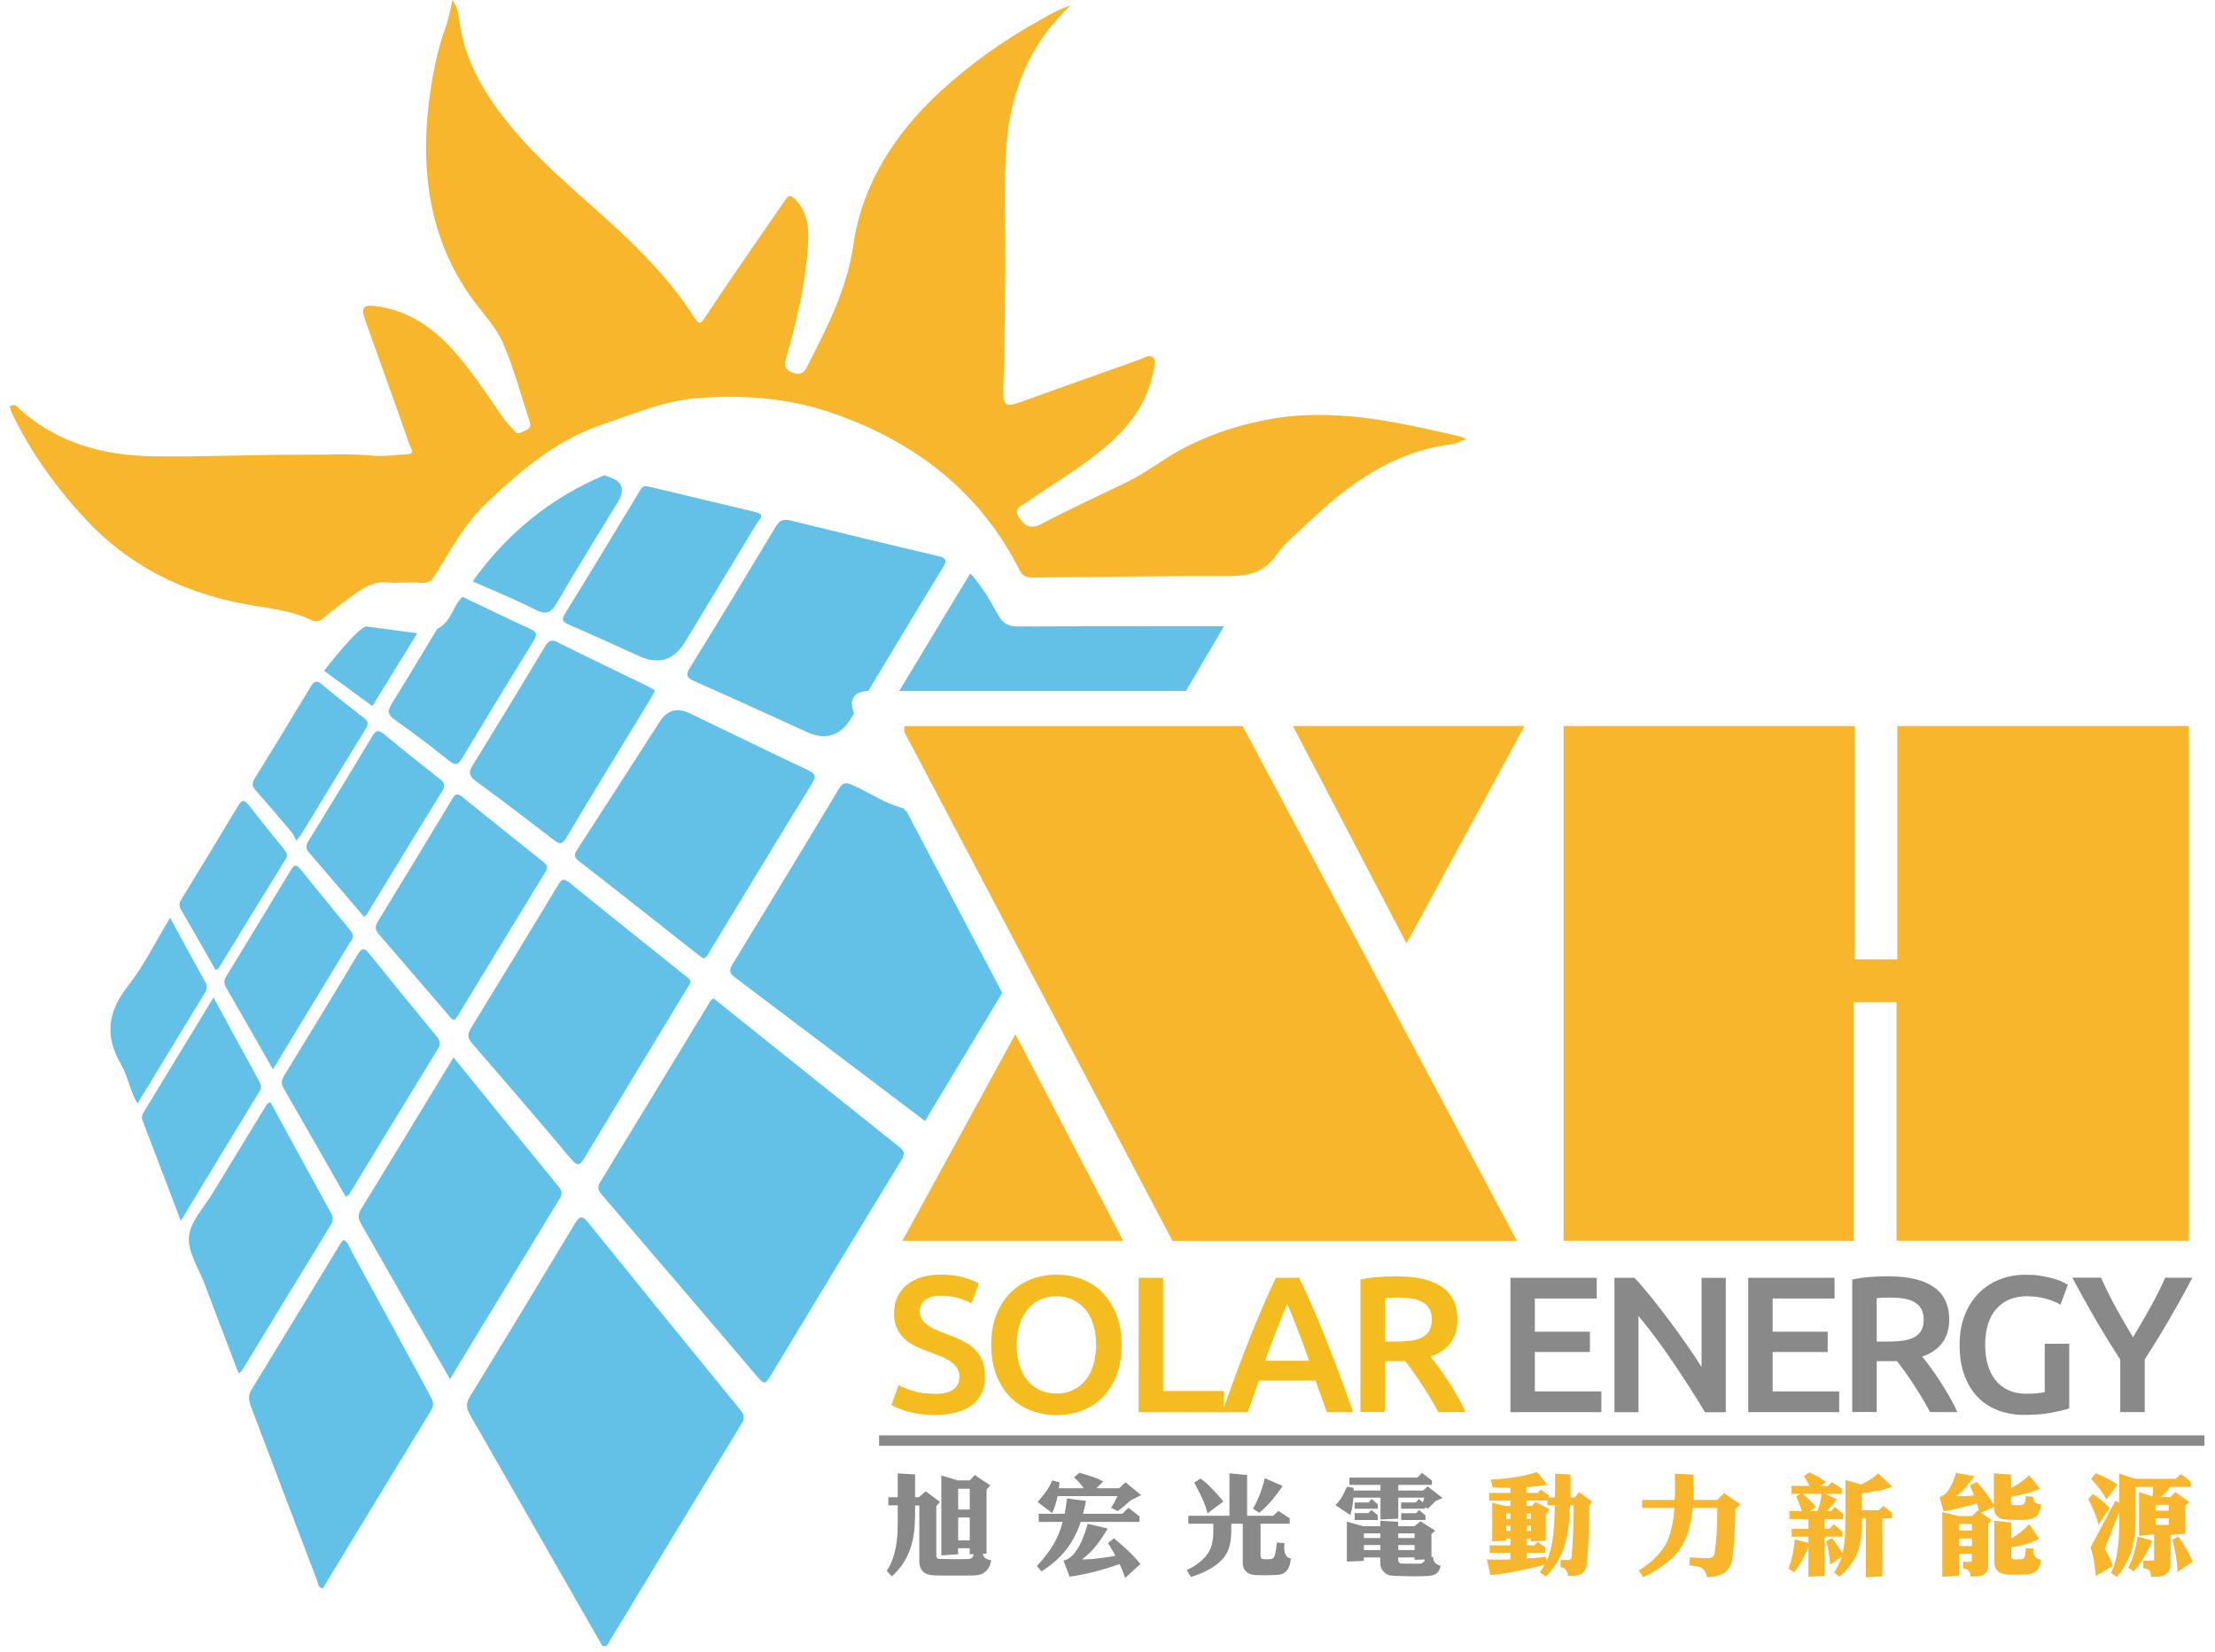 <svg width="299" height="223" viewBox="0 0 299 223" fill="none" xmlns="http://www.w3.org/2000/svg">
<g clip-path="url(#clip0_826_280)">
<path d="M126.104 188.209C127.293 188.209 128.154 188.005 128.694 187.606C129.234 187.207 129.508 186.636 129.508 185.9C129.508 185.462 129.414 185.086 129.234 184.773C129.054 184.46 128.788 184.179 128.451 183.92C128.107 183.67 127.692 183.435 127.207 183.216C126.722 182.997 126.158 182.786 125.532 182.574C124.906 182.347 124.296 182.097 123.709 181.831C123.122 181.557 122.605 181.22 122.167 180.821C121.721 180.422 121.361 179.937 121.095 179.381C120.821 178.826 120.688 178.153 120.688 177.362C120.688 175.719 121.252 174.436 122.394 173.497C123.529 172.565 125.071 172.096 127.027 172.096C128.162 172.096 129.171 172.221 130.056 172.479C130.94 172.73 131.628 173.003 132.137 173.301L131.112 175.969C130.517 175.641 129.868 175.383 129.163 175.21C128.459 175.038 127.723 174.952 126.98 174.952C126.088 174.952 125.399 175.132 124.898 175.5C124.398 175.868 124.155 176.384 124.155 177.042C124.155 177.441 124.241 177.785 124.405 178.075C124.57 178.364 124.804 178.622 125.11 178.849C125.415 179.076 125.775 179.288 126.182 179.475C126.589 179.671 127.043 179.851 127.528 180.023C128.381 180.336 129.148 180.657 129.821 180.978C130.494 181.299 131.057 181.682 131.527 182.128C131.988 182.574 132.341 183.099 132.591 183.701C132.834 184.304 132.959 185.032 132.959 185.885C132.959 187.528 132.38 188.796 131.214 189.696C130.056 190.596 128.357 191.042 126.119 191.042C125.368 191.042 124.679 190.995 124.061 190.901C123.443 190.807 122.887 190.69 122.41 190.549C121.932 190.408 121.518 190.267 121.165 190.118C120.813 189.97 120.539 189.837 120.328 189.711L121.299 187.012C121.768 187.27 122.41 187.536 123.208 187.794C124.014 188.052 124.977 188.185 126.111 188.185L126.104 188.209Z" fill="#F4BC1E"/>
<path d="M151.405 181.588C151.405 183.145 151.17 184.515 150.708 185.697C150.247 186.886 149.62 187.872 148.822 188.67C148.024 189.469 147.101 190.063 146.036 190.462C144.972 190.862 143.837 191.065 142.632 191.065C141.427 191.065 140.284 190.862 139.212 190.462C138.14 190.063 137.201 189.461 136.411 188.67C135.612 187.88 134.986 186.886 134.509 185.697C134.039 184.507 133.805 183.138 133.805 181.588C133.805 180.039 134.039 178.669 134.509 177.487C134.979 176.306 135.62 175.32 136.434 174.514C137.248 173.708 138.187 173.105 139.251 172.706C140.316 172.307 141.443 172.103 142.632 172.103C143.822 172.103 144.949 172.307 146.013 172.706C147.077 173.105 148.008 173.708 148.799 174.514C149.589 175.32 150.223 176.306 150.7 177.487C151.17 178.669 151.405 180.031 151.405 181.588ZM137.24 181.588C137.24 182.582 137.365 183.49 137.608 184.296C137.851 185.11 138.203 185.798 138.672 186.362C139.134 186.933 139.697 187.371 140.363 187.684C141.028 187.997 141.779 188.154 142.616 188.154C143.454 188.154 144.182 187.997 144.839 187.684C145.504 187.371 146.068 186.925 146.529 186.362C146.991 185.798 147.343 185.102 147.594 184.296C147.836 183.482 147.961 182.582 147.961 181.588C147.961 180.594 147.836 179.686 147.594 178.88C147.351 178.066 146.999 177.378 146.529 176.814C146.068 176.251 145.504 175.805 144.839 175.492C144.174 175.179 143.43 175.022 142.616 175.022C141.803 175.022 141.028 175.179 140.363 175.492C139.697 175.805 139.134 176.251 138.672 176.83C138.211 177.409 137.858 178.098 137.608 178.896C137.365 179.702 137.24 180.602 137.24 181.596V181.588Z" fill="#F4BC1E"/>
<path d="M165.176 187.817V190.674H153.703V172.526H157.006V187.817H165.176Z" fill="#F4BC1E"/>
<path d="M179.114 190.674C178.871 189.962 178.613 189.249 178.355 188.553C178.089 187.856 177.838 187.136 177.596 186.409H169.926C169.684 187.144 169.433 187.864 169.175 188.569C168.925 189.273 168.674 189.977 168.424 190.674H164.988C165.669 188.733 166.311 186.949 166.921 185.305C167.532 183.662 168.126 182.112 168.713 180.641C169.3 179.178 169.879 177.777 170.451 176.454C171.03 175.124 171.617 173.817 172.227 172.526H175.381C175.991 173.817 176.586 175.124 177.165 176.454C177.744 177.777 178.323 179.178 178.91 180.641C179.497 182.105 180.1 183.662 180.718 185.305C181.336 186.949 181.986 188.733 182.667 190.674H179.106H179.114ZM173.753 176.032C173.354 176.955 172.892 178.082 172.376 179.413C171.859 180.743 171.327 182.183 170.764 183.732H176.735C176.179 182.175 175.631 180.727 175.115 179.381C174.59 178.035 174.137 176.916 173.753 176.032Z" fill="#F4BC1E"/>
<path d="M188.645 172.338C191.267 172.338 193.27 172.815 194.655 173.778C196.04 174.74 196.737 176.204 196.737 178.176C196.737 180.641 195.524 182.308 193.098 183.177C193.427 183.576 193.802 184.069 194.225 184.64C194.647 185.219 195.07 185.837 195.508 186.51C195.947 187.183 196.361 187.872 196.768 188.576C197.167 189.281 197.527 189.977 197.84 190.658H194.147C193.818 190.032 193.458 189.398 193.075 188.756C192.691 188.122 192.3 187.496 191.908 186.894C191.517 186.291 191.126 185.728 190.742 185.188C190.359 184.656 189.999 184.178 189.67 183.763C189.428 183.779 189.216 183.787 189.044 183.787H186.947V190.65H183.645V172.761C184.451 172.588 185.304 172.471 186.211 172.408C187.119 172.346 187.933 172.314 188.645 172.314V172.338ZM188.88 175.194C188.183 175.194 187.534 175.218 186.939 175.273V181.142H188.379C189.185 181.142 189.889 181.095 190.5 181.009C191.11 180.923 191.619 180.766 192.034 180.539C192.441 180.312 192.754 180.007 192.965 179.624C193.176 179.24 193.278 178.747 193.278 178.16C193.278 177.605 193.176 177.127 192.965 176.744C192.754 176.36 192.456 176.055 192.065 175.828C191.674 175.601 191.204 175.437 190.664 175.343C190.124 175.249 189.529 175.202 188.88 175.202V175.194Z" fill="#F4BC1E"/>
<path d="M203.891 190.674V172.526H215.543V175.327H207.185V179.804H214.62V182.551H207.185V187.864H216.169V190.666H203.883L203.891 190.674Z" fill="#898989"/>
<path d="M230.153 190.674C229.559 189.68 228.894 188.608 228.166 187.465C227.43 186.323 226.671 185.172 225.888 184.006C225.106 182.848 224.308 181.721 223.494 180.625C222.68 179.538 221.913 178.552 221.177 177.683V190.674H217.93V172.526H220.63C221.326 173.261 222.077 174.13 222.883 175.132C223.689 176.134 224.495 177.182 225.309 178.262C226.123 179.342 226.906 180.43 227.665 181.525C228.424 182.621 229.097 183.631 229.692 184.577V172.534H232.963V190.682H230.161L230.153 190.674Z" fill="#898989"/>
<path d="M235.992 190.674V172.526H247.645V175.327H239.287V179.804H246.721V182.551H239.287V187.864H248.271V190.666H235.984L235.992 190.674Z" fill="#898989"/>
<path d="M255.032 172.338C257.654 172.338 259.657 172.815 261.042 173.778C262.427 174.74 263.124 176.204 263.124 178.176C263.124 180.641 261.911 182.308 259.485 183.177C259.813 183.576 260.189 184.069 260.612 184.64C261.034 185.219 261.457 185.837 261.895 186.51C262.333 187.183 262.748 187.872 263.155 188.576C263.554 189.281 263.914 189.977 264.227 190.658H260.533C260.205 190.032 259.845 189.398 259.461 188.756C259.078 188.122 258.686 187.496 258.295 186.894C257.904 186.291 257.513 185.728 257.129 185.188C256.746 184.656 256.386 184.178 256.057 183.763C255.814 183.779 255.603 183.787 255.431 183.787H253.334V190.65H250.031V172.761C250.837 172.588 251.69 172.471 252.598 172.408C253.506 172.346 254.32 172.314 255.032 172.314V172.338ZM255.274 175.194C254.578 175.194 253.928 175.218 253.334 175.273V181.142H254.774C255.58 181.142 256.284 181.095 256.894 181.009C257.505 180.923 258.013 180.766 258.428 180.539C258.835 180.312 259.148 180.007 259.36 179.624C259.571 179.24 259.673 178.747 259.673 178.16C259.673 177.605 259.571 177.127 259.36 176.744C259.148 176.36 258.851 176.055 258.452 175.828C258.06 175.601 257.591 175.437 257.051 175.343C256.511 175.249 255.916 175.202 255.267 175.202L255.274 175.194Z" fill="#898989"/>
<path d="M273.734 175.014C271.864 175.014 270.44 175.594 269.454 176.76C268.468 177.918 267.975 179.53 267.975 181.588C267.975 182.566 268.092 183.458 268.327 184.272C268.562 185.086 268.914 185.775 269.375 186.354C269.837 186.933 270.416 187.379 271.105 187.7C271.794 188.021 272.6 188.185 273.531 188.185C274.11 188.185 274.603 188.162 275.026 188.122C275.448 188.076 275.777 188.021 276.019 187.95V181.432H279.322V190.149C278.868 190.322 278.101 190.517 277.013 190.728C275.933 190.94 274.681 191.041 273.273 191.041C271.966 191.041 270.768 190.83 269.681 190.415C268.601 189.993 267.677 189.382 266.918 188.584C266.159 187.778 265.572 186.792 265.15 185.626C264.727 184.46 264.523 183.114 264.523 181.596C264.523 180.078 264.758 178.732 265.22 177.566C265.682 176.4 266.316 175.406 267.122 174.592C267.928 173.778 268.867 173.168 269.947 172.745C271.027 172.322 272.185 172.119 273.406 172.119C274.243 172.119 274.986 172.174 275.644 172.291C276.301 172.408 276.865 172.534 277.334 172.675C277.804 172.815 278.195 172.964 278.5 173.121C278.805 173.277 279.017 173.394 279.142 173.457L278.148 176.157C277.624 175.844 276.974 175.578 276.199 175.359C275.425 175.14 274.603 175.03 273.75 175.03L273.734 175.014Z" fill="#898989"/>
<path d="M287.932 180.563C288.714 179.256 289.489 177.926 290.24 176.58C290.992 175.234 291.673 173.88 292.283 172.518H295.953C294.975 174.373 293.958 176.204 292.901 178.027C291.845 179.851 290.718 181.69 289.513 183.537V190.658H286.21V183.584C285.005 181.713 283.87 179.866 282.806 178.035C281.742 176.204 280.716 174.357 279.738 172.51H283.612C284.222 173.872 284.895 175.226 285.631 176.572C286.367 177.918 287.134 179.24 287.932 180.555V180.563Z" fill="#898989"/>
<path d="M121.812 167.533L137.065 139.634L151.613 167.533H121.82H121.812ZM122.079 98.823V98.033H167.742L204.765 167.541H158.265L122.079 98.831V98.823ZM189.865 127.379L174.527 98.025H205.775L189.865 127.379Z" fill="#F8B62D"/>
<path d="M211.066 167.533V98.025H250.336V129.539H256.111V98.025H295.467V167.533H256.017V135.314H250.242V167.533H211.059H211.066Z" fill="#F8B62D"/>
<path d="M133.786 210.661C133.715 211.279 133.48 211.772 133.081 212.148C132.674 212.515 132.166 212.703 131.563 212.711C131.195 212.719 130.788 212.727 130.327 212.734C129.865 212.742 129.395 212.734 128.91 212.734C128.425 212.734 127.948 212.734 127.462 212.734C126.977 212.734 126.539 212.719 126.116 212.711C125.78 212.703 125.482 212.648 125.224 212.562C124.966 212.476 124.747 212.343 124.567 212.163C124.418 212.007 124.309 211.819 124.222 211.592C124.136 211.365 124.097 211.107 124.097 210.802V203.273H123.534C123.542 204.244 123.526 205.151 123.471 205.997C123.416 206.842 123.291 207.648 123.096 208.407C122.876 209.229 122.556 210.003 122.133 210.731C121.71 211.459 121.131 212.163 120.404 212.844L119.699 212.108C120.012 211.639 120.263 211.146 120.458 210.614C120.654 210.082 120.803 209.549 120.912 208.986C121.022 208.423 121.092 207.867 121.131 207.288C121.17 206.717 121.186 206.145 121.186 205.566V203.25H119.918V202.154H121.186V198.938L123.526 199.079V202.154H124.042L124.95 201.356L126.891 202.78L126.39 203.359V210.121C126.39 210.207 126.429 210.285 126.5 210.363C126.57 210.442 126.648 210.481 126.735 210.481C127.368 210.504 128.041 210.512 128.754 210.52C129.466 210.528 130.115 210.52 130.726 210.496C131.14 210.473 131.375 210.262 131.43 209.855H130.898V209.041H129.333V209.855L127.071 210.011V199.212L129.278 199.885H130.906L131.579 199.165L133.676 200.558L133.175 201.121V209.776L132.674 209.792C132.729 210.082 132.854 210.301 133.066 210.434C133.246 210.551 133.48 210.614 133.786 210.637V210.661ZM130.906 201.004H129.341V203.813H130.906V201.004ZM130.906 204.893H129.341V207.984H130.906V204.893Z" fill="#898989"/>
<path d="M145.877 205.488C145.408 206.935 144.742 208.203 143.882 209.283C143.021 210.363 141.925 211.333 140.595 212.171L139.969 211.435C140.814 210.551 141.534 209.619 142.136 208.641C142.739 207.663 143.169 206.607 143.443 205.488H140.211V204.392H143.725C143.78 204.087 143.835 203.758 143.889 203.39C143.944 203.022 143.999 202.67 144.038 202.31L146.597 202.655C146.542 202.944 146.48 203.249 146.401 203.57C146.323 203.891 146.253 204.165 146.19 204.392H151.504L152.333 203.578L153.82 204.752V205.488H145.885H145.877ZM152.599 202.6C152.326 202.858 152.044 203.109 151.754 203.351C151.465 203.594 151.167 203.813 150.878 204.024L149.986 203.586C150.142 203.343 150.291 203.093 150.44 202.819C150.588 202.545 150.713 202.279 150.831 202.005H142.77C142.676 202.404 142.575 202.795 142.457 203.187C142.34 203.578 142.199 203.946 142.035 204.29L140.063 202.803C140.462 202.357 140.837 201.888 141.19 201.402C141.542 200.917 141.831 200.409 142.05 199.876L143.005 200.143C143.005 200.432 142.982 200.698 142.927 200.941H146.3C146.12 200.683 145.916 200.424 145.682 200.166C145.447 199.908 145.212 199.681 144.969 199.47L145.705 198.859C146.268 199.008 146.816 199.172 147.364 199.352C147.904 199.532 148.428 199.759 148.929 200.033L148.006 200.941H151.066L151.926 200.143L154.039 201.864L152.599 202.6ZM151.88 213.055C151.778 212.734 151.66 212.413 151.535 212.092C151.41 211.772 151.277 211.474 151.128 211.177C150.033 211.576 148.929 211.912 147.81 212.202C146.691 212.492 145.548 212.718 144.382 212.883L143.553 210.707C143.858 210.645 144.132 210.527 144.375 210.355C144.617 210.183 144.836 209.979 145.024 209.737C145.462 209.173 145.83 208.54 146.12 207.827C146.409 207.115 146.644 206.427 146.824 205.746L149.524 206.372C149.094 207.147 148.601 207.89 148.029 208.626C147.458 209.353 146.801 210.003 146.049 210.566C146.331 210.566 146.668 210.551 147.059 210.527C147.45 210.504 147.849 210.465 148.264 210.41C148.679 210.355 149.086 210.3 149.493 210.246C149.9 210.191 150.26 210.128 150.573 210.066C150.416 209.776 150.252 209.479 150.087 209.189C149.923 208.9 149.751 208.618 149.571 208.344L150.369 207.702C150.995 208.211 151.621 208.759 152.247 209.346C152.873 209.933 153.437 210.535 153.938 211.177L151.887 213.055H151.88Z" fill="#898989"/>
<path d="M174.254 210.41C174.231 210.684 174.184 210.966 174.106 211.255C174.027 211.545 173.918 211.78 173.785 211.96C173.652 212.147 173.479 212.304 173.268 212.421C173.057 212.539 172.806 212.609 172.501 212.633C172.29 212.656 172.047 212.664 171.773 212.672C171.5 212.68 171.218 212.679 170.928 212.687C170.639 212.687 170.373 212.687 170.107 212.687C169.848 212.687 169.621 212.672 169.434 212.664C168.87 212.625 168.448 212.453 168.166 212.147C167.892 211.873 167.759 211.49 167.759 210.989V205.738H166.209C166.209 206.09 166.209 206.45 166.209 206.818C166.209 207.186 166.178 207.546 166.131 207.906C166.084 208.266 166.006 208.618 165.904 208.962C165.802 209.307 165.654 209.627 165.466 209.933C165.216 210.316 164.91 210.668 164.55 210.981C164.19 211.294 163.799 211.576 163.376 211.819C162.954 212.061 162.516 212.273 162.07 212.46C161.624 212.64 161.185 212.797 160.755 212.922L160.191 211.983C160.481 211.858 160.778 211.709 161.068 211.537C161.357 211.365 161.639 211.169 161.913 210.95C162.187 210.731 162.437 210.488 162.672 210.23C162.907 209.972 163.103 209.69 163.259 209.401C163.408 209.127 163.517 208.845 163.588 208.54C163.658 208.234 163.713 207.929 163.744 207.608C163.776 207.288 163.791 206.975 163.783 206.654C163.776 206.333 163.783 206.035 163.783 205.738H160.411V204.658H165.959V198.922L168.346 199.157V204.658H171.86L172.564 204.001L174.098 205.002V205.738H170.161V210.113C170.161 210.34 170.271 210.473 170.49 210.504C170.654 210.527 170.834 210.535 171.022 210.535C171.21 210.535 171.39 210.527 171.554 210.504C171.836 210.473 172.016 210.293 172.102 209.956C172.165 209.682 172.22 209.408 172.259 209.134C172.298 208.861 172.337 208.571 172.368 208.266L173.386 208.36C173.362 208.579 173.354 208.798 173.362 209.025C173.37 209.252 173.393 209.463 173.448 209.674C173.503 209.862 173.589 210.027 173.714 210.16C173.839 210.293 174.019 210.379 174.262 210.41H174.254ZM163.001 204.337C162.813 203.586 162.555 202.874 162.234 202.193C161.913 201.512 161.569 200.847 161.201 200.174L162.062 199.642C162.289 199.791 162.547 199.986 162.821 200.237C163.095 200.487 163.376 200.753 163.65 201.043C163.924 201.332 164.198 201.622 164.456 201.911C164.715 202.201 164.949 202.475 165.145 202.725L163.001 204.337ZM171.719 202.537C171.194 203.156 170.623 203.727 169.997 204.259L169.136 203.711C169.872 202.412 170.404 201.035 170.733 199.587L173.135 200.636C172.705 201.293 172.235 201.927 171.711 202.545L171.719 202.537Z" fill="#898989"/>
<path d="M193.824 202.647C193.659 202.811 193.472 202.991 193.268 203.187C193.065 203.382 192.892 203.547 192.759 203.695L192.368 203.508V203.711H189.136V202.866H191.108L191.546 202.381L192.047 202.85C192.102 202.764 192.141 202.67 192.172 202.553C192.204 202.435 192.227 202.326 192.251 202.209H188.753V205.049L186.35 205.159V202.209H182.696C182.696 202.326 182.68 202.482 182.656 202.694C182.633 202.905 182.602 203.124 182.562 203.351C182.523 203.578 182.484 203.805 182.429 204.016C182.375 204.228 182.328 204.408 182.273 204.556L180.27 203.226C180.637 202.858 180.943 202.467 181.185 202.044C181.428 201.622 181.639 201.191 181.819 200.737L182.711 200.878C182.735 201.011 182.735 201.136 182.711 201.254H186.35V200.487H182.163V199.501H191.351L191.946 198.859L193.292 199.908V200.487H188.76V201.254H192.086L192.728 200.69L194.731 202.271L193.839 202.647H193.824ZM194.465 211.412C194.434 211.623 194.379 211.795 194.309 211.944C194.238 212.092 194.145 212.218 194.043 212.335C193.894 212.484 193.714 212.585 193.503 212.656C193.292 212.726 193.049 212.765 192.791 212.789C192.039 212.828 191.265 212.844 190.459 212.836C189.66 212.828 188.792 212.797 187.868 212.742C187.626 212.734 187.407 212.664 187.203 212.546C187 212.429 186.827 212.28 186.679 212.1C186.436 211.795 186.319 211.451 186.319 211.067V210.285H184.104V210.754L181.811 210.848V205.456L183.995 206.067H186.319V205.331L188.737 205.472V206.067H190.944L191.742 205.409L193.745 206.677L193.229 207.115V210.222L193.479 210.238C193.456 210.402 193.479 210.551 193.518 210.676C193.565 210.801 193.628 210.903 193.714 210.989C193.808 211.106 193.918 211.192 194.051 211.255C194.184 211.318 194.317 211.372 194.465 211.412ZM182.86 203.711V202.866H184.769L185.145 202.381L185.974 203.116V203.711H182.868H182.86ZM182.86 205.237V204.298H184.722L185.114 203.875L185.974 204.564V205.237H182.868H182.86ZM186.327 207.037H184.112V207.663H186.327V207.037ZM186.327 208.618H184.112V209.291H186.327V208.618ZM190.952 207.037H188.745V207.663H190.952V207.037ZM190.952 208.618H188.745V209.291H190.952V208.618ZM190.952 210.613V210.285H188.745V210.676C188.745 210.793 188.792 210.895 188.886 210.981C188.98 211.067 189.089 211.114 189.214 211.114C189.371 211.114 189.559 211.114 189.786 211.114C190.013 211.114 190.24 211.122 190.466 211.13C190.693 211.138 190.92 211.13 191.132 211.13H191.672C191.82 211.13 191.961 211.075 192.102 210.958C192.243 210.84 192.321 210.715 192.345 210.566L190.952 210.598V210.613ZM189.144 205.237V204.314H191.163L191.554 203.875L192.431 204.627V205.237H189.152H189.144Z" fill="#898989"/>
<path d="M214.516 203.288C214.516 204.548 214.492 205.84 214.453 207.162C214.414 208.485 214.328 209.784 214.202 211.067C214.171 211.513 214.046 211.881 213.827 212.163C213.631 212.445 213.303 212.632 212.856 212.726C212.676 212.758 212.496 212.773 212.301 212.773C212.105 212.773 211.91 212.773 211.714 212.789C211.675 212.656 211.628 212.515 211.581 212.382C211.534 212.249 211.471 212.124 211.401 212.006C211.237 211.756 210.978 211.623 210.634 211.599L210.681 210.566C210.861 210.59 211.033 210.605 211.205 210.621C211.377 210.637 211.55 210.637 211.73 210.621C211.847 210.598 211.941 210.566 212.011 210.527C212.082 210.488 212.129 210.394 212.152 210.261C212.238 209.158 212.301 207.999 212.356 206.787C212.41 205.574 212.434 204.4 212.434 203.265H211.933C211.902 204.243 211.831 205.206 211.73 206.145C211.628 207.092 211.424 208 211.135 208.884C210.877 209.666 210.548 210.379 210.141 211.02C209.734 211.662 209.257 212.28 208.678 212.875L207.848 212.28C207.965 212.124 208.075 211.967 208.192 211.803C208.31 211.638 208.404 211.474 208.49 211.294C207.285 211.584 206.079 211.858 204.874 212.116C203.669 212.374 202.44 212.554 201.18 212.671L200.711 210.551C201.22 210.574 201.744 210.582 202.292 210.582C202.84 210.582 203.364 210.574 203.888 210.551V209.674H201.094V208.657H203.888V207.733H203.325V208.015L201.431 208.109V202.905L203.246 203.343H203.888V202.608H201.016V201.575H203.888V200.886C203.473 200.894 203.074 200.886 202.691 200.878C202.307 200.862 201.908 200.847 201.494 200.823L201.227 199.775C202.331 199.72 203.403 199.618 204.444 199.462C205.485 199.305 206.502 199.07 207.488 198.757L208.881 200.463C208.435 200.549 207.965 200.612 207.48 200.667C206.995 200.722 206.518 200.761 206.048 200.792V201.575H207.598L207.989 201.121L209.084 201.903V202.185H209.883C209.914 201.629 209.93 201.097 209.93 200.581C209.93 200.064 209.93 199.524 209.914 198.961L211.996 199.102C211.996 199.297 211.996 199.54 211.996 199.814C211.996 200.088 211.996 200.377 211.996 200.667C211.996 200.956 211.996 201.238 211.996 201.504C211.996 201.77 211.996 201.997 211.996 202.185H212.543L213.169 201.465L214.907 202.764L214.516 203.296V203.288ZM203.888 204.353H203.325V205.073H203.888V204.353ZM203.888 206.004H203.325V206.708H203.888V206.004ZM208.889 203.257V202.6H206.064V203.335H206.799L207.238 202.772L209.178 203.758L208.662 204.431V208.007L206.658 208.133V207.726H206.064V208.649H207.175L207.551 208.179L208.615 208.946V209.666H206.072V210.418C206.518 210.394 206.964 210.371 207.418 210.332C207.864 210.292 208.294 210.253 208.717 210.199L208.748 210.793C209.022 210.222 209.225 209.627 209.366 209.001C209.507 208.375 209.617 207.741 209.687 207.084C209.812 205.832 209.875 204.556 209.875 203.257H208.904H208.889ZM206.658 204.353H206.064V205.073H206.658V204.353ZM206.658 206.004H206.064V206.708H206.658V206.004Z" fill="#F8B62D"/>
<path d="M234.268 203.774C234.237 204.908 234.19 206.059 234.135 207.209C234.08 208.367 233.971 209.502 233.814 210.613C233.72 211.169 233.517 211.615 233.204 211.959C232.899 212.304 232.507 212.562 232.014 212.726C231.529 212.891 230.997 212.961 230.418 212.93C230.387 212.64 230.285 212.374 230.121 212.132C230.034 211.983 229.933 211.866 229.8 211.764C229.667 211.662 229.518 211.592 229.354 211.553C229.142 211.498 228.931 211.459 228.712 211.435C228.493 211.412 228.266 211.388 228.039 211.365L228.117 210.269C228.555 210.308 228.994 210.34 229.44 210.363C229.886 210.386 230.324 210.386 230.762 210.363C230.942 210.355 231.091 210.293 231.224 210.175C231.357 210.058 231.427 209.917 231.451 209.737C231.584 208.727 231.686 207.71 231.74 206.693C231.795 205.675 231.819 204.642 231.811 203.602H228.501C228.438 204.173 228.36 204.736 228.258 205.284C228.156 205.832 228.023 206.372 227.859 206.904C227.616 207.655 227.288 208.36 226.865 209.025C226.442 209.69 225.879 210.3 225.167 210.864C224.635 211.279 224.095 211.662 223.539 212.014C222.983 212.366 222.412 212.672 221.817 212.945L221.207 212.053C221.778 211.709 222.342 211.302 222.905 210.825C223.461 210.347 223.946 209.831 224.369 209.252C224.736 208.759 225.002 208.281 225.182 207.812C225.362 207.342 225.519 206.826 225.652 206.247C225.754 205.808 225.84 205.378 225.895 204.94C225.949 204.509 225.989 204.063 226.012 203.602H221.669V202.522H226.059C226.098 201.935 226.122 201.356 226.114 200.776C226.114 200.197 226.098 199.595 226.09 198.969L228.571 199.11C228.571 199.704 228.571 200.283 228.571 200.855C228.571 201.426 228.571 201.974 228.532 202.522H231.795L232.734 201.598L234.949 203.132L234.245 203.774H234.268Z" fill="#F8B62D"/>
<path d="M246.282 205.096V206.411H246.97L247.549 205.801L248.676 206.771V207.475H246.289V212.758L244.114 212.899V208.868C243.863 209.471 243.582 210.058 243.277 210.637C242.971 211.208 242.604 211.764 242.189 212.296L241.438 211.811C241.664 211.185 241.852 210.543 241.985 209.87C242.118 209.205 242.22 208.524 242.283 207.843L244.114 208.328V207.483H241.86V206.419H244.114V205.104H241.555V204.024H243.23C243.128 203.688 243.01 203.359 242.877 203.03C242.744 202.702 242.611 202.381 242.463 202.052L243.042 201.708H241.837V200.628H244.286C244.169 200.417 244.043 200.197 243.91 199.97C243.777 199.744 243.637 199.524 243.504 199.329L244.223 198.797C245.045 199.149 245.812 199.587 246.524 200.111L245.71 200.628H246.759L247.307 200.111L248.606 200.988V201.708H246.399L247.964 202.428C247.753 202.702 247.534 202.976 247.291 203.249C247.049 203.523 246.814 203.782 246.571 204.024H247.15L247.667 203.476L248.794 204.384V205.104H246.297L246.282 205.096ZM243.316 201.708C243.629 201.95 243.942 202.216 244.27 202.522C244.591 202.827 244.889 203.14 245.147 203.476L244.286 204.024H245.335C245.483 203.656 245.601 203.281 245.687 202.889C245.773 202.498 245.851 202.107 245.914 201.708H243.324H243.316ZM253.419 201.309C252.722 201.442 252.026 201.543 251.329 201.63V203.915H253.591L254.233 203.32L255.406 204.259V205.01H254.092V212.836L251.869 212.961V205.01H251.353C251.345 205.503 251.329 205.988 251.306 206.474C251.282 206.959 251.235 207.428 251.165 207.89C251.094 208.414 250.985 208.884 250.844 209.322C250.703 209.753 250.5 210.191 250.226 210.645C249.983 211.052 249.701 211.443 249.381 211.826C249.06 212.21 248.7 212.554 248.316 212.867L247.581 212.335C247.808 211.967 248.003 211.631 248.16 211.318C248.316 211.005 248.465 210.637 248.614 210.207L247.049 211.271C247.017 210.731 246.955 210.191 246.861 209.659C246.767 209.127 246.649 208.602 246.516 208.078L247.283 207.671C247.557 208.008 247.808 208.344 248.042 208.688C248.277 209.033 248.504 209.377 248.723 209.721C248.911 208.907 249.021 208.062 249.06 207.178C249.099 206.294 249.115 205.402 249.115 204.509V199.837L251.243 200.432C251.65 200.237 252.041 200.017 252.433 199.775C252.816 199.532 253.184 199.251 253.544 198.93L255.406 200.714C254.78 200.996 254.123 201.199 253.419 201.332V201.309Z" fill="#F8B62D"/>
<path d="M275.539 203.116C275.484 203.421 275.421 203.687 275.351 203.922C275.281 204.157 275.179 204.36 275.054 204.54C274.905 204.728 274.717 204.877 274.482 204.979C274.248 205.08 273.95 205.151 273.582 205.182C273.074 205.213 272.565 205.229 272.049 205.221C271.54 205.221 271.031 205.19 270.53 205.151C270.288 205.127 270.069 205.057 269.873 204.939C269.677 204.822 269.513 204.658 269.388 204.462C269.208 204.157 269.145 203.836 269.184 203.476L267.416 204.243L268.856 205.26L268.386 205.745V211.216C268.386 211.443 268.363 211.654 268.323 211.842C268.284 212.03 268.206 212.194 268.104 212.327C267.909 212.585 267.58 212.75 267.134 212.812C266.758 212.843 266.375 212.859 265.976 212.859C265.999 212.554 265.913 212.296 265.725 212.077C265.538 211.857 265.295 211.756 264.99 211.763V210.84C265.138 210.864 265.287 210.879 265.436 210.887C265.584 210.895 265.741 210.895 265.898 210.887C266.085 210.887 266.179 210.801 266.179 210.621V209.807H264.442V212.742L262.188 212.898V204.149L264.411 204.697H266.211L266.962 203.946L267.087 204.008C267.056 203.656 266.977 203.312 266.852 202.991C266.101 203.21 265.358 203.413 264.606 203.593C263.863 203.773 263.112 203.93 262.352 204.055L261.82 202.13C262.259 202.005 262.603 201.762 262.869 201.41C263.112 201.089 263.331 200.698 263.542 200.252C263.753 199.806 263.91 199.344 264.027 198.875L266.508 199.297C266.171 199.79 265.811 200.26 265.42 200.721C265.029 201.183 264.583 201.606 264.082 202.005C264.481 202.013 264.872 202.005 265.271 201.997C265.671 201.981 266.062 201.958 266.461 201.927C266.391 201.7 266.304 201.473 266.203 201.238C266.101 201.011 265.999 200.784 265.898 200.565L266.837 200.08C267.283 200.573 267.705 201.074 268.097 201.598C268.488 202.122 268.84 202.654 269.153 203.21V198.929L271.469 199.101V200.901C271.681 200.807 271.892 200.69 272.119 200.557C272.346 200.424 272.557 200.275 272.768 200.127C272.98 199.978 273.175 199.821 273.371 199.657C273.567 199.493 273.739 199.336 273.895 199.18L275.367 201.011C274.764 201.269 274.13 201.488 273.465 201.668C272.8 201.848 272.142 201.981 271.469 202.075V202.952C271.469 203.006 271.493 203.053 271.532 203.108C271.571 203.163 271.618 203.194 271.673 203.202C271.853 203.226 272.033 203.233 272.213 203.233H272.737C272.862 203.233 272.988 203.202 273.105 203.132C273.222 203.061 273.301 202.975 273.332 202.858C273.418 202.639 273.457 202.357 273.457 202.013L274.412 202.075C274.475 202.474 274.584 202.74 274.741 202.889C274.897 203.014 275.163 203.093 275.539 203.124V203.116ZM266.195 205.769H264.458V206.645H266.195V205.769ZM266.195 207.725H264.458V208.743H266.195V207.725ZM275.507 210.582C275.445 211.278 275.234 211.787 274.881 212.116C274.568 212.39 274.107 212.538 273.488 212.57C273.113 212.593 272.722 212.601 272.322 212.609C271.923 212.609 271.54 212.609 271.172 212.609C270.515 212.585 270.03 212.429 269.701 212.139C269.364 211.826 269.2 211.357 269.2 210.73V205.323L271.493 205.573V207.718C271.931 207.475 272.354 207.193 272.768 206.865C273.183 206.536 273.567 206.176 273.919 205.792L275.265 207.78C274.701 208.07 274.099 208.312 273.449 208.5C272.8 208.688 272.15 208.829 271.493 208.923V210.191C271.493 210.292 271.532 210.378 271.61 210.449C271.689 210.519 271.782 210.55 271.884 210.55C272.033 210.55 272.189 210.55 272.354 210.543C272.518 210.543 272.675 210.543 272.823 210.543C272.972 210.535 273.082 210.488 273.152 210.417C273.222 210.347 273.285 210.253 273.324 210.136C273.363 209.987 273.395 209.815 273.418 209.611C273.442 209.408 273.457 209.22 273.465 209.04L274.514 209.103C274.49 209.345 274.498 209.557 274.529 209.737C274.561 209.917 274.631 210.073 274.733 210.198C274.819 210.292 274.921 210.37 275.038 210.441C275.155 210.511 275.312 210.566 275.5 210.605L275.507 210.582Z" fill="#F8B62D"/>
<path d="M283.28 205.848C283.131 205.261 282.935 204.689 282.685 204.11C282.434 203.539 282.176 202.968 281.902 202.404L282.497 201.716C282.904 201.974 283.303 202.263 283.694 202.584C284.086 202.905 284.446 203.242 284.782 203.609L283.28 205.848ZM292.984 200.769C292.772 201.027 292.561 201.277 292.35 201.512C292.138 201.747 291.896 201.95 291.638 202.13H292.968L293.657 201.457L295.535 202.819L294.987 203.289V207.084L292.999 207.241V211.333C292.999 211.709 292.874 212.038 292.624 212.32C292.365 212.609 292.037 212.789 291.653 212.852C291.458 212.883 291.246 212.899 291.035 212.906C290.824 212.906 290.597 212.906 290.37 212.906C290.362 212.679 290.331 212.484 290.276 212.327C290.19 212.085 290.049 211.928 289.838 211.842C289.767 211.819 289.689 211.803 289.603 211.78C289.517 211.756 289.423 211.74 289.305 211.733V210.715C289.752 210.723 290.198 210.723 290.636 210.715C290.73 210.715 290.777 210.66 290.777 210.559V207.17L288.742 207.358V201.45L290.542 202.044C290.573 201.849 290.597 201.645 290.62 201.434C290.644 201.223 290.651 201.004 290.651 200.761H288.272V205.12C288.272 205.621 288.257 206.106 288.226 206.583C288.194 207.061 288.139 207.522 288.053 207.984C287.967 208.43 287.866 208.868 287.74 209.291C287.615 209.714 287.459 210.12 287.271 210.52C287.083 210.934 286.864 211.341 286.606 211.74C286.347 212.14 286.058 212.523 285.721 212.914L284.954 212.335C285.181 211.936 285.369 211.482 285.51 210.95C285.651 210.426 285.76 209.87 285.846 209.291C285.933 208.712 285.987 208.133 286.019 207.554C286.05 206.975 286.066 206.435 286.066 205.934V204.134L284.109 209.119C284.555 209.839 284.923 210.606 285.205 211.435L282.904 212.797C282.849 212.14 282.771 211.49 282.669 210.833C282.568 210.183 282.403 209.557 282.184 208.962L285.541 202.647L286.058 202.882V198.945L288.202 199.665H293.672L294.424 199.024L295.707 200.041V200.761H292.976L292.984 200.769ZM284.352 202.443C284.078 201.958 283.765 201.481 283.413 201.011C283.061 200.55 282.677 200.096 282.27 199.657L282.912 198.922C283.421 199.133 283.921 199.352 284.407 199.595C284.892 199.837 285.369 200.119 285.839 200.456L284.352 202.443ZM289.47 210.175C289.055 210.864 288.585 211.521 288.053 212.163L287.286 211.678C287.607 211.02 287.873 210.34 288.077 209.635C288.28 208.931 288.437 208.203 288.554 207.452L290.542 208.031C290.237 208.774 289.885 209.487 289.47 210.175ZM292.749 203.179H290.996V203.977H292.749V203.179ZM292.749 205.002H290.996V205.895H292.749V205.002ZM293.93 212.257C293.923 211.537 293.844 210.801 293.711 210.05C293.578 209.291 293.422 208.571 293.257 207.882L294.056 207.444C294.807 208.524 295.449 209.667 295.996 210.848L293.93 212.257Z" fill="#F8B62D"/>
<path d="M144.57 0.704C138.552 6.276 136.118 13.249 135.758 20.949C135.516 26.146 135.743 31.358 135.704 36.562C135.665 41.899 135.594 47.236 135.445 52.573C135.391 54.725 135.704 55.023 137.785 54.279C143.193 52.338 148.6 50.398 154.016 48.48C154.556 48.285 155.221 47.752 155.706 48.34C156.082 48.801 155.8 49.459 155.691 50.061C154.673 55.688 150.831 59.327 146.417 62.535C143.897 64.367 141.19 65.955 138.67 67.779C138.091 68.201 136.698 68.6 137.504 69.805C138.208 70.854 138.975 71.597 140.579 70.745C144.382 68.733 148.311 66.949 152.177 65.063C154.611 63.873 156.747 62.191 159.118 60.868C162.773 58.834 166.6 57.55 170.692 56.729C179.762 54.905 188.363 56.94 197.003 58.904C197.23 58.959 197.441 59.069 197.957 59.28C197.12 59.577 196.533 59.914 195.915 59.992C187.972 60.986 181.969 65.415 176.444 70.698C175.036 72.044 173.424 73.288 172.352 74.861C170.646 77.365 168.392 77.803 165.606 77.796C156.872 77.764 148.131 77.889 139.397 77.983C138.568 77.991 138.02 77.764 137.644 77.005C132.315 66.417 123.542 59.632 112.344 55.766C106.475 53.739 100.284 53.254 93.993 53.77C89.555 54.13 85.549 55.899 81.417 57.276C75.125 59.374 70.288 63.514 65.617 67.966C62.697 70.752 60.858 74.18 58.824 77.506C58.331 78.312 57.971 78.789 56.734 78.688C55.255 78.57 53.698 78.766 52.188 78.633C50.489 78.492 49.167 79.259 47.899 80.198C46.483 81.247 45.019 82.248 43.705 83.414C43.055 83.986 42.523 83.97 41.904 83.673C39.095 82.327 36.004 82.115 32.991 81.552C24.531 79.963 17.269 76.293 11.455 70.001C7.503 65.728 4.169 61.088 1.657 55.876C1.508 55.563 1.414 55.218 1.305 54.897C2.032 54.35 2.432 55.054 2.721 55.304C7.737 59.781 13.873 61.487 20.501 61.604C27.224 61.721 33.969 61.361 40.699 61.401C43.931 61.416 47.171 61.213 50.419 61.526C51.859 61.659 53.479 61.401 55.02 61.33C56.085 61.275 55.435 60.493 55.302 60.117C54.113 56.658 52.868 53.215 51.64 49.772C50.834 47.51 50.012 45.256 49.222 42.995C48.721 41.562 49.104 41.124 50.638 41.32C55.435 41.922 58.918 44.583 61.868 48.073C64.208 50.836 66.133 53.896 68.23 56.838C68.567 57.316 69.068 57.683 69.412 58.153C69.913 58.842 70.382 58.309 70.86 58.153C71.368 57.973 71.736 57.652 71.541 57.065C70.343 53.442 69.381 49.709 67.855 46.227C66.9 44.043 65.092 42.228 63.676 40.248C60.71 36.116 58.871 31.569 58.033 26.521C57.352 22.381 57.376 18.257 57.861 14.141C58.284 10.588 58.933 7.027 60.178 3.6C60.577 2.512 60.757 1.354 61.085 0.016C61.782 0.947 61.876 1.894 62.001 2.809C62.69 7.99 65.17 12.318 68.379 16.356C72.487 21.529 77.598 25.7 82.465 30.121C86.715 33.979 90.643 38.072 93.742 42.885C94.313 43.777 94.548 43.808 95.174 42.854C97.819 38.847 100.558 34.903 103.274 30.943C104.189 29.597 105.144 28.282 106.052 26.928C106.482 26.279 106.733 26.326 107.281 26.858C109.174 28.705 109.221 31.186 109.057 33.416C108.681 38.487 107.523 43.472 106.099 48.394C105.849 49.263 105.927 49.889 106.874 50.265C107.735 50.609 108.4 50.554 108.861 49.654C111.585 44.34 114.308 39.16 115.192 33.056C116.374 24.909 120.764 18.03 126.955 12.333C130.977 8.632 135.414 5.494 140.211 2.809C141.643 2.011 143.013 1.158 144.602 0.728L144.57 0.704Z" fill="#F8B62D"/>
<path d="M81.511 222.579C80.009 219.958 78.545 217.399 77.082 214.848C72.558 206.936 68.035 199.016 63.489 191.112C62.98 190.236 62.823 189.555 63.418 188.592C68.192 180.821 72.911 173.019 77.606 165.209C78.24 164.153 78.608 164.09 79.406 165.084C86.167 173.465 92.96 181.807 99.769 190.157C100.309 190.823 100.692 191.277 100.097 192.255C94.025 202.17 88.014 212.132 81.989 222.079C81.902 222.219 81.754 222.329 81.511 222.587V222.579Z" fill="#63C1E7"/>
<path d="M96.312 134.79C104.677 141.489 113.027 148.196 121.409 154.871C122.113 155.435 122.176 155.826 121.706 156.585C115.735 166.367 109.795 176.165 103.879 185.986C103.355 186.855 103.081 186.878 102.423 186.104C95.412 177.855 88.368 169.63 81.325 161.406C80.832 160.834 80.527 160.412 81.02 159.606C85.997 151.475 90.935 143.32 95.881 135.182C95.967 135.041 96.132 134.947 96.312 134.79Z" fill="#63C1E7"/>
<path d="M122.325 109.466C126.645 117.66 130.973 125.861 135.293 134.055C131.834 139.799 128.367 145.551 124.869 151.358C116.214 144.807 107.691 138.351 99.138 131.918C98.386 131.355 98.449 130.909 98.88 130.205C103.685 122.324 108.482 114.444 113.224 106.532C113.811 105.554 114.304 105.647 115.173 106.039C117.489 107.087 119.61 108.582 122.13 109.177L122.106 109.146C121.95 109.404 122.208 109.388 122.318 109.474L122.325 109.466Z" fill="#63C1E7"/>
<path d="M46.352 167.408C46.986 167.69 47.111 168.316 47.377 168.809C50.938 175.32 54.475 181.839 58.02 188.358C58.388 189.031 58.709 189.602 58.192 190.439C53.364 198.312 48.582 206.208 43.793 214.104C43.707 214.245 43.62 214.394 43.566 214.488C42.908 214.308 42.947 213.799 42.822 213.455C39.841 205.66 36.89 197.85 33.925 190.048C33.604 189.211 33.416 188.483 33.971 187.583C37.986 181.064 41.946 174.506 45.921 167.972C46.039 167.776 46.203 167.604 46.352 167.424V167.408Z" fill="#63C1E7"/>
<path d="M61.219 142.773C66.071 148.752 70.743 154.519 75.438 160.255C75.884 160.803 75.931 161.218 75.571 161.797C70.656 169.865 65.75 177.949 60.741 186.205C58.527 182.347 56.406 178.661 54.293 174.968C52.469 171.775 50.662 168.566 48.823 165.381C48.424 164.693 48.197 164.145 48.697 163.323C52.861 156.562 56.969 149.761 61.219 142.773Z" fill="#63C1E7"/>
<path d="M93.221 132.693C93.057 132.959 92.877 133.257 92.689 133.554C88.08 141.153 83.463 148.736 78.892 156.35C78.259 157.399 77.938 157.485 77.1 156.499C72.695 151.264 68.234 146.067 63.742 140.902C63.077 140.135 63.077 139.619 63.593 138.789C67.514 132.419 71.395 126.026 75.261 119.616C75.715 118.857 75.966 118.435 76.897 119.194C82.07 123.412 87.297 127.552 92.494 131.731C92.791 131.973 93.229 132.13 93.214 132.685L93.221 132.693Z" fill="#63C1E7"/>
<path d="M117.204 93.291C115.2 93.4 114.564 94.407 115.294 96.311C115.177 96.515 115.052 96.711 114.934 96.914C113.468 99.361 111.465 100.003 108.924 98.839C103.876 96.538 98.837 94.23 93.758 91.992C92.701 91.522 92.513 91.17 93.155 90.129C97.06 83.822 100.903 77.475 104.714 71.113C105.23 70.252 105.739 70.04 106.686 70.275C113.322 71.903 119.958 73.515 126.618 75.073C127.784 75.346 127.854 75.691 127.26 76.661C123.879 82.186 120.545 87.75 117.204 93.299V93.291Z" fill="#63C1E7"/>
<path d="M94.958 129.414C94.731 129.258 94.489 129.101 94.262 128.921C88.878 124.688 83.517 120.43 78.109 116.228C77.241 115.555 77.679 115.093 78.062 114.498C81.74 108.801 85.419 103.104 89.089 97.399C90.08 95.86 91.421 95.498 93.111 96.311C98.378 98.847 103.621 101.414 108.911 103.91C109.976 104.411 110.273 104.724 109.561 105.89C104.975 113.301 100.491 120.767 95.96 128.201C95.702 128.624 95.569 129.187 94.958 129.406V129.414Z" fill="#63C1E7"/>
<path d="M130.977 77.42C132.534 79.095 133.646 81.09 134.749 83.062C135.367 84.174 136.134 84.588 137.402 84.588C146.676 84.542 155.949 84.557 165.223 84.549C163.517 87.461 161.803 90.38 160.097 93.291C147.192 93.291 134.287 93.291 121.383 93.291C124.584 88.001 127.776 82.71 130.977 77.42Z" fill="#63C1E7"/>
<path d="M36.484 148.783C39.246 153.854 41.954 158.823 44.678 163.777C44.983 164.34 45.014 164.802 44.654 165.389C40.624 171.955 36.633 178.544 32.618 185.126C32.563 185.212 32.43 185.259 32.203 185.407C30.662 181.369 29.12 177.362 27.61 173.348C26.811 171.227 25.317 169.012 25.504 166.962C25.692 164.912 27.563 163.002 28.736 161.054C31.155 157.055 33.596 153.079 36.03 149.096C36.085 149.01 36.21 148.971 36.476 148.791L36.484 148.783Z" fill="#63C1E7"/>
<path d="M46.678 161.609C43.861 156.671 41.091 151.796 38.289 146.944C37.906 146.279 38.008 145.801 38.383 145.191C41.709 139.76 45.027 134.329 48.291 128.859C48.901 127.834 49.261 128.037 49.879 128.804C52.884 132.537 55.905 136.262 58.957 139.956C59.442 140.543 59.505 140.973 59.098 141.638C55.099 148.165 51.131 154.707 47.148 161.242C47.093 161.336 46.968 161.382 46.678 161.602V161.609Z" fill="#63C1E7"/>
<path d="M61.393 137.678C60.869 137.678 60.744 137.295 60.533 137.052C57.394 133.421 54.288 129.766 51.142 126.143C50.641 125.572 50.586 125.11 50.993 124.437C54.382 118.904 57.747 113.356 61.096 107.799C61.526 107.087 61.855 107.15 62.442 107.627C66.034 110.538 69.642 113.426 73.257 116.306C73.75 116.697 74.079 116.987 73.633 117.715C69.689 124.14 65.784 130.596 61.871 137.036C61.722 137.279 61.534 137.49 61.393 137.678Z" fill="#63C1E7"/>
<path d="M88.422 93.22C88.227 93.596 88.109 93.862 87.961 94.112C84.11 100.451 80.229 106.782 76.418 113.152C75.846 114.107 75.471 113.974 74.719 113.387C71.253 110.703 67.755 108.05 64.217 105.452C63.31 104.787 63.231 104.27 63.81 103.331C67.097 98.017 70.345 92.672 73.561 87.312C74.031 86.529 74.383 86.271 75.299 86.733C79.321 88.752 83.383 90.677 87.428 92.649C87.773 92.813 88.086 93.032 88.422 93.228V93.22Z" fill="#63C1E7"/>
<path d="M87.657 65.72C92.368 66.84 97.197 67.99 102.017 69.148C103.434 69.485 102.44 70.205 102.166 70.659C98.95 76.011 95.702 81.348 92.462 86.693C90.97 89.151 88.914 89.784 86.295 88.595C83.157 87.171 80.027 85.739 76.873 84.369C76.02 84.001 75.692 83.774 76.302 82.796C79.659 77.389 82.938 71.934 86.233 66.495C86.538 65.994 86.757 65.4 87.649 65.736L87.657 65.72Z" fill="#63C1E7"/>
<path d="M24.409 164.833C22.578 160.021 20.895 155.623 19.221 151.232C19.088 150.872 19.158 150.559 19.354 150.238C22.476 145.113 25.599 139.987 28.823 134.673C30.959 138.602 32.986 142.342 35.036 146.075C35.295 146.545 35.31 146.897 35.029 147.359C31.562 153.04 28.111 158.729 24.409 164.833Z" fill="#63C1E7"/>
<path d="M36.843 144.369C34.66 140.558 32.578 136.919 30.489 133.28C30.199 132.771 30.23 132.325 30.544 131.825C33.463 127.043 36.374 122.261 39.269 117.464C39.66 116.807 39.974 116.627 40.529 117.323C42.76 120.102 45.013 122.856 47.283 125.603C47.666 126.073 47.799 126.495 47.408 127.012C47.267 127.2 47.15 127.403 47.032 127.599C43.675 133.124 40.318 138.656 36.851 144.369H36.843Z" fill="#63C1E7"/>
<path d="M49.136 123.78C46.671 120.892 44.214 117.997 41.725 115.125C41.248 114.577 41.263 114.17 41.623 113.583C44.527 108.856 47.43 104.122 50.279 99.356C50.803 98.479 51.179 98.589 51.859 99.144C54.293 101.156 56.766 103.128 59.247 105.084C59.857 105.562 60.233 105.937 59.709 106.79C56.265 112.354 52.877 117.95 49.465 123.537C49.41 123.623 49.285 123.67 49.144 123.772L49.136 123.78Z" fill="#63C1E7"/>
<path d="M59.043 84.894C60.906 84.033 61.078 81.85 62.416 80.582C65.476 82.037 68.52 83.516 71.603 84.933C72.457 85.324 72.543 85.692 72.057 86.482C68.802 91.757 65.578 97.055 62.385 102.361C61.9 103.167 61.571 103.472 60.687 102.768C58.261 100.835 55.796 98.941 53.26 97.157C52.204 96.413 52.352 95.858 52.931 94.926C55.005 91.608 57.008 88.235 59.035 84.886L59.043 84.894Z" fill="#63C1E7"/>
<path d="M63.801 78.5C68.402 72.067 74.272 67.215 81.597 64.163C81.761 64.234 81.909 64.32 82.082 64.367C84.022 64.925 84.448 66.093 83.357 67.873C80.618 72.357 77.832 76.802 75.203 81.348C74.397 82.741 73.763 83.078 72.253 82.311C69.506 80.91 66.626 79.76 63.801 78.5Z" fill="#63C1E7"/>
<path d="M22.968 123.928C24.674 127.066 26.2 129.876 27.75 132.677C28.055 133.233 27.906 133.656 27.609 134.133C24.627 139.024 21.661 143.915 18.562 149.002C17.506 147.194 17.24 145.238 16.293 143.626C14.094 139.854 14.556 136.59 17.256 133.155C19.407 130.424 20.957 127.223 22.96 123.92L22.968 123.928Z" fill="#63C1E7"/>
<path d="M39.989 113.52C39.738 113.035 39.629 112.683 39.41 112.417C37.789 110.492 36.162 108.574 34.495 106.688C34.033 106.172 33.971 105.781 34.346 105.17C36.897 101.046 39.425 96.906 41.922 92.743C42.391 91.96 42.728 91.788 43.479 92.43C45.318 93.972 47.212 95.451 49.105 96.922C49.669 97.36 49.771 97.736 49.379 98.377C46.5 103.057 43.659 107.76 40.795 112.456C40.654 112.691 40.466 112.894 39.989 113.52Z" fill="#63C1E7"/>
<path d="M29.094 130.956C27.537 128.233 26.003 125.494 24.414 122.786C24.031 122.136 24.305 121.714 24.618 121.205C27.106 117.12 29.61 113.043 32.06 108.942C32.561 108.105 32.889 107.768 33.625 108.747C35.143 110.75 36.748 112.683 38.32 114.639C38.657 115.054 38.939 115.398 38.555 116.017C35.511 120.923 32.506 125.854 29.485 130.768C29.438 130.846 29.282 130.87 29.102 130.956H29.094Z" fill="#63C1E7"/>
<path d="M56.322 85.504L50.265 95.341L43.746 90.567C43.746 90.567 48.441 84.479 49.49 84.596C50.539 84.713 56.322 85.504 56.322 85.504Z" fill="#63C1E7"/>
<path d="M118.668 194.508H297.58" stroke="#898989" stroke-width="1.409" stroke-miterlimit="10"/>
</g>
<defs>
<clipPath id="clip0_826_280">
<rect width="298.943" height="222.251" fill="white"/>
</clipPath>
</defs>
</svg>
